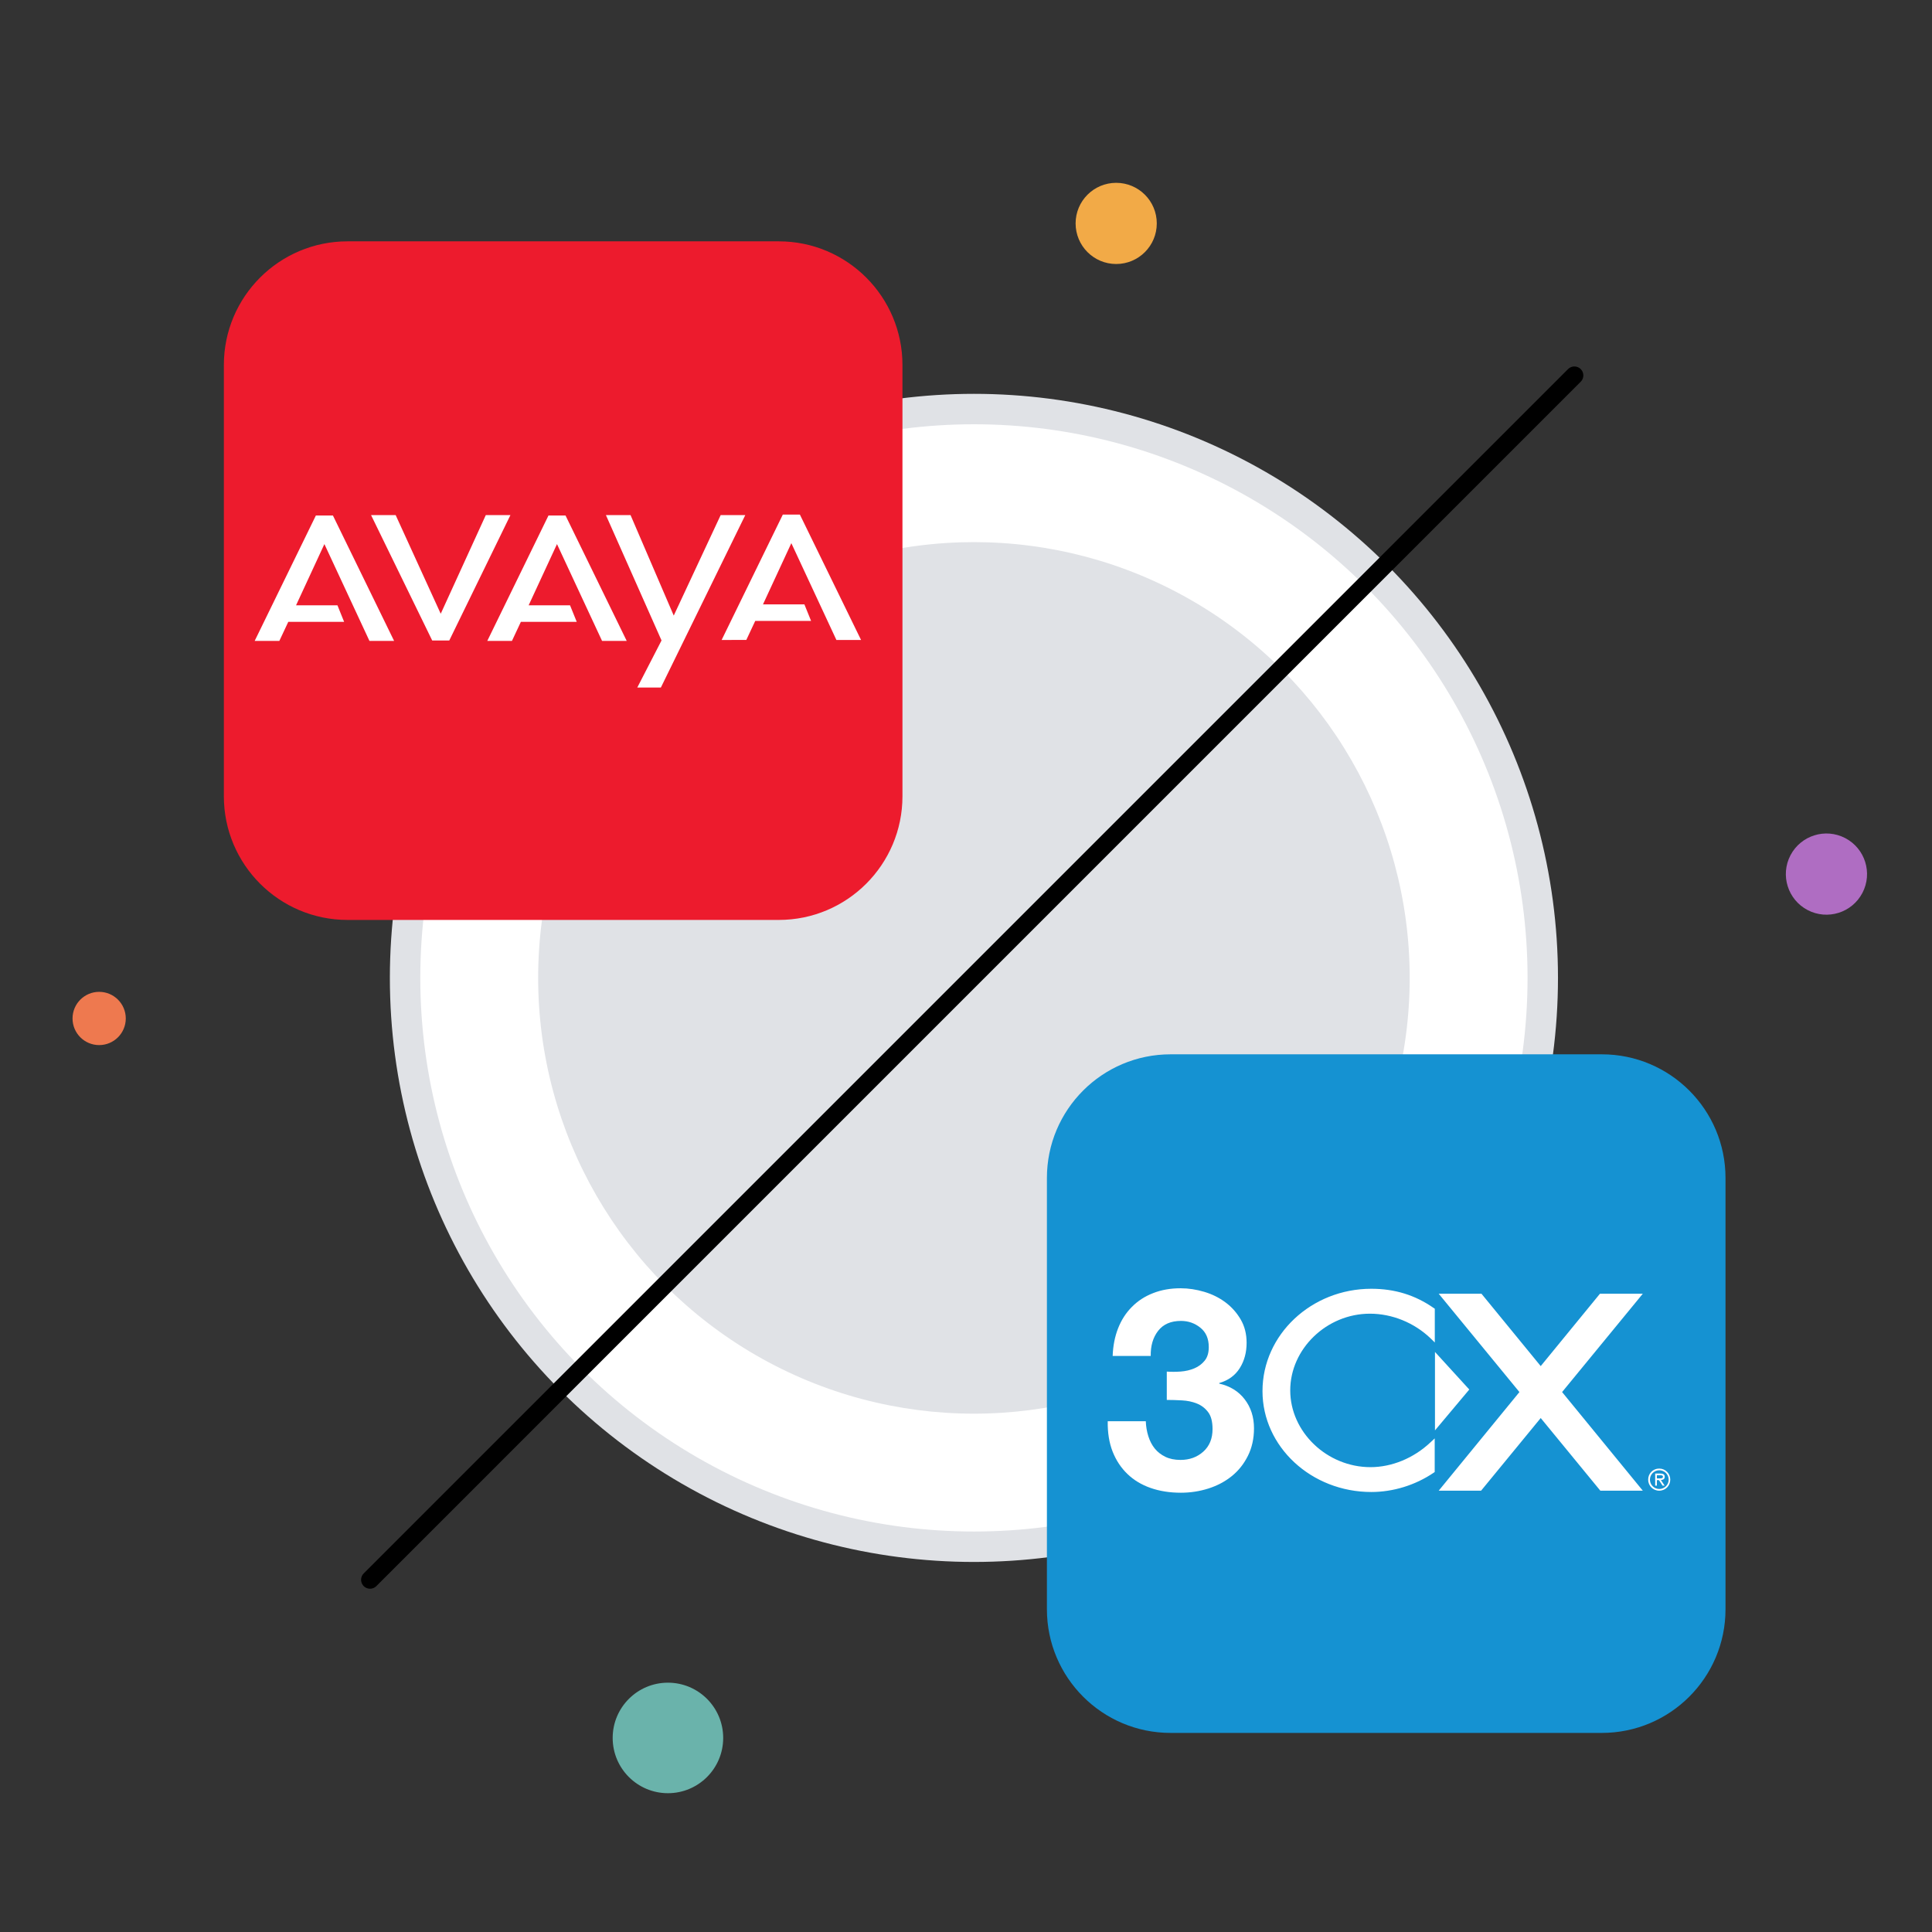 <?xml version="1.0" encoding="utf-8"?>
<!-- Generator: Adobe Illustrator 26.2.1, SVG Export Plug-In . SVG Version: 6.00 Build 0)  -->
<svg version="1.1" id="Layer_1" xmlns="http://www.w3.org/2000/svg" xmlns:xlink="http://www.w3.org/1999/xlink" x="0px" y="0px"
	 viewBox="0 0 1080 1080" style="enable-background:new 0 0 1080 1080;" xml:space="preserve">
<rect x="0" y="0" width="1080" height="1080" fill="#333333" stroke="none"/>
<style type="text/css">
	.st0{fill:#E0E2E6;}
	.st1{fill:#FFFFFF;}
	.st2{fill:none;stroke:#000000;stroke-width:10;stroke-linecap:round;stroke-miterlimit:10;}
	.st3{fill:#F2AA47;}
	.st4{fill:#EE794F;}
	.st5{fill:#AF6DC2;}
	.st6{fill:#6AB3AB;}
	.st7{fill:#ED1B2D;}
	.st8{fill:#1592D2;}
	.st9{fill-rule:evenodd;clip-rule:evenodd;fill:#FFFFFF;}
</style>
<g id="Layer_1_00000183948319403693089510000000889544570132534937_">
</g>
<circle class="st0" cx="544.43" cy="546.65" r="326.49"/>
<circle class="st1" cx="544.43" cy="546.65" r="309.48"/>
<circle class="st0" cx="544.43" cy="546.65" r="243.6"/>
<line class="st2" x1="880.09" y1="209.86" x2="206.85" y2="883.1"/>
<circle class="st3" cx="623.96" cy="124.89" r="22.69"/>
<circle class="st4" cx="55.43" cy="569.33" r="14.88"/>
<ellipse transform="matrix(0.464 -0.886 0.886 0.464 114.125 1166.367)" class="st5" cx="1020.97" cy="488.87" rx="22.69" ry="22.69"/>
<circle class="st6" cx="373.38" cy="971.52" r="30.89"/>
<path class="st7" d="M435.33,514.25H194.28c-38.19,0-69.14-30.96-69.14-69.14V204.05c0-38.19,30.96-69.14,69.14-69.14h241.06
	c38.19,0,69.14,30.96,69.14,69.14V445.1C504.48,483.29,473.52,514.25,435.33,514.25z"/>
<g>
	<path class="st1" d="M818.62,755.98h-32.33l-7.46,14.06c-0.77,1.65-1.67,3.23-2.7,4.73h-0.34c0,0-1.54-2.36-2.7-4.57l-7.46-14.22
		h-32.24l25.39,39.92l-25.39,40.28h31.78l8.57-16.37c0.75-1.45,1.43-2.93,2.03-4.45h0.34c0.59,1.52,1.26,3.01,2.03,4.45l8.72,16.37
		h31.81l-25.3-39.92l25.24-39.92 M675.39,816.41c-8.66,0.21-15.85-6.65-16.06-15.31c0-0.01,0-0.03,0-0.04
		c0.21-6.12,2.74-11.93,7.09-16.24c13.05,5.96,24.99,10.44,24.99,18.12C691.42,811.62,685.28,816.41,675.39,816.41z M676.31,735.97
		c8.78,0,14,4.85,14,12.28c-0.12,5.79-1.73,11.44-4.67,16.43c-11.76-5.04-21.49-9.52-21.49-18.42
		C664.18,740.63,667.93,735.97,676.31,735.97z M709.16,776.28c1.29-1.69,13.05-16.06,13.05-30.43c0-24.81-20.33-38.63-45.17-38.63
		c-31.16,0-44.77,19.04-44.77,38.44c-0.1,9.92,4.34,19.35,12.07,25.58c-4.11,3.07-18.42,15.35-18.42,32.49
		c0,21.28,16.98,41.42,49.46,41.42c33.04,0,49.46-20.33,49.46-40.68C724.85,791.02,718.04,782.45,709.16,776.28z M876.23,816.41
		c-8.66,0.21-15.85-6.65-16.06-15.31c0-0.01,0-0.03,0-0.04c0.21-6.12,2.74-11.93,7.09-16.24c13.05,5.96,25.02,10.44,25.02,18.12
		c0,8.78-6.14,13.63-16.06,13.63L876.23,816.41z M877.18,735.97c8.78,0,14,4.85,14,12.28c-0.12,5.79-1.73,11.44-4.67,16.43
		c-11.76-5.04-21.49-9.52-21.49-18.42c0-5.62,3.75-10.29,12.13-10.29L877.18,735.97L877.18,735.97z M910.03,776.28
		c1.32-1.69,13.05-16.06,13.05-30.43c0-24.81-20.36-38.63-45.17-38.63c-31.16,0-44.8,19.04-44.8,38.44
		c-0.08,9.93,4.38,19.36,12.13,25.58c-4.11,3.07-18.42,15.35-18.42,32.49c0,21.28,16.98,41.42,49.46,41.42
		c33.04,0,49.46-20.33,49.46-40.68c0-13.45-6.79-22.02-15.75-28.19H910.03z"/>
</g>
<path class="st1" d="M841.88,706.45c-31.01,0-57.12,22.67-61.47,53.31v-85.23c0-0.54-0.36-0.91-0.91-0.91
	c-0.18,0-0.54,0.18-0.73,0.36l-36.27,37.36c-7.62-3.26-15.96-4.9-24.12-4.9c-34.27,0-62.02,27.75-62.02,61.84
	s27.75,61.84,62.02,61.84c31.01,0,57.12-22.67,61.47-53.31v85.23c0,0.91,1.09,1.27,1.63,0.73l36.27-37.36
	c7.62,3.26,15.78,4.9,24.12,4.9c34.27,0,62.02-27.75,62.02-61.84C903.89,734.02,876.15,706.45,841.88,706.45z"/>
<g>
	<circle class="st1" cx="741.93" cy="741.7" r="16.64"/>
	<path class="st1" d="M646.47,762.14h-31.46v51.89h14.82v-40.76h12.95c3.07,0,5.56,2.5,5.56,5.56l0,0l0,0v35.25h14.82v-35.25
		C663.21,769.57,655.73,762.14,646.47,762.14z"/>
	<path class="st1" d="M809.58,802.85h-9.72l0,0l0,0c-2.86-0.21-5.15-2.6-5.15-5.56l0,0l0,0v-24.07h14.82v-11.13h-14.82v-18.56
		h-14.82v18.51h-6.5l-8.32,11.13h14.82v24.18c0,9.2,7.44,16.64,16.64,16.64l0,0h12.95v-6.19l0,0L809.58,802.85L809.58,802.85z"/>
	<polygon class="st1" points="769.75,762.14 753.06,762.14 741.98,776.95 730.86,762.14 714.11,762.14 733.61,788.03 714.11,814.03 
		730.86,814.03 741.98,799.16 753.06,814.03 769.75,814.03 750.3,788.03 	"/>
	<polygon class="st1" points="872.54,762.14 859.6,795.15 846.65,762.14 831.78,762.14 852.21,814.03 866.98,814.03 887.36,762.14 	
		"/>
	<g>
		<rect x="813.27" y="762.14" class="st1" width="14.82" height="51.89"/>
		<rect x="813.27" y="743.57" class="st1" width="14.82" height="14.82"/>
	</g>
	<path class="st1" d="M692.8,802.85c-4.68,0-8.63-3.85-10.29-9.26h35.67c0.36-1.77,0.62-3.64,0.62-5.56
		c0-14.35-11.65-25.95-25.95-25.95s-25.95,11.65-25.95,25.95s11.65,25.95,25.95,25.95l0,0h17.57l8.32-11.13H692.8z M692.8,773.26
		c4.68,0,8.63,3.85,10.29,9.25h-20.64C684.17,777.06,688.17,773.26,692.8,773.26z"/>
	<path class="st1" d="M918.09,762.14h-27.04l-4.37,11.13h27.66c3.07,0,5.56,2.5,5.56,5.56l0,0l0,0v3.69h-22.2v0.05
		c-8.27,0.52-14.82,7.33-14.82,15.7s6.55,15.23,14.82,15.7v0.05h37.07v-35.25C934.73,769.57,927.29,762.14,918.09,762.14z
		 M901.4,793.7c0.26-0.05,0.57-0.05,0.78-0.1l0,0h17.73l0,0v9.26l0,0h-6.24h-11.49l0,0c-0.26,0-0.57-0.05-0.78-0.1
		c-2.08-0.42-3.69-2.34-3.69-4.52C897.81,796.04,899.27,794.16,901.4,793.7z"/>
</g>
<path class="st8" d="M895.42,968.71H654.37c-38.19,0-69.14-30.96-69.14-69.14V658.51c0-38.19,30.96-69.14,69.14-69.14h241.06
	c38.19,0,69.14,30.96,69.14,69.14v241.05C964.57,937.75,933.61,968.71,895.42,968.71z"/>
<g>
	<path class="st1" d="M660.04,766.7c2.72-0.21,5.24-0.79,7.6-1.78s4.3-2.46,5.82-4.35c1.52-1.89,2.25-4.4,2.25-7.55
		c0-4.72-1.57-8.33-4.72-10.85c-3.14-2.52-6.76-3.77-10.8-3.77c-5.66,0-9.9,1.83-12.79,5.55c-2.88,3.72-4.24,8.38-4.14,14.04h-21.28
		c0.21-5.66,1.21-10.8,3.04-15.46c1.83-4.66,4.4-8.65,7.7-11.95c3.3-3.35,7.23-5.92,11.84-7.7c4.61-1.83,9.75-2.73,15.41-2.73
		c4.4,0,8.8,0.68,13.21,1.99c4.4,1.31,8.33,3.25,11.84,5.87s6.34,5.82,8.54,9.59c2.2,3.77,3.3,8.12,3.3,13.05
		c0,5.35-1.26,10.06-3.83,14.15s-6.39,6.86-11.48,8.33v0.31c6.03,1.36,10.8,4.3,14.25,8.8c3.46,4.51,5.19,9.9,5.19,16.19
		c0,5.76-1.15,10.9-3.41,15.41s-5.24,8.28-9.01,11.32s-8.12,5.35-13.05,6.92s-10.06,2.36-15.41,2.36c-6.18,0-11.84-0.89-16.93-2.67
		c-5.08-1.78-9.43-4.4-12.94-7.81c-3.56-3.41-6.34-7.6-8.28-12.52c-1.94-4.93-2.83-10.59-2.73-16.98h21.28
		c0.1,2.93,0.58,5.71,1.41,8.38c0.84,2.67,2.04,4.98,3.62,6.92c1.57,1.94,3.56,3.46,5.92,4.61s5.19,1.73,8.44,1.73
		c5.03,0,9.28-1.52,12.73-4.61c3.46-3.09,5.19-7.28,5.19-12.63c0-4.19-0.84-7.39-2.52-9.54c-1.68-2.2-3.77-3.77-6.29-4.77
		s-5.24-1.57-8.23-1.73s-5.82-0.26-8.54-0.26v-15.83C654.75,766.9,657.32,766.9,660.04,766.7 M802.16,755.74v43.86l19.18-22.85
		L802.16,755.74z"/>
	<path class="st1" d="M765.79,734.36c-24.16,0-44.54,19.65-44.54,42.87c0,23.27,20.54,42.92,44.86,42.92
		c11.95,0,24.16-5.03,33.49-13.83l2.41-2.25v18.81l-0.63,0.42c-10.22,6.92-22.59,10.74-34.8,10.74c-33.54,0-60.84-25.31-60.84-56.39
		c0-31.55,27.3-57.22,60.84-57.22c13.1,0,24.47,3.51,34.85,10.74l0.63,0.42v18.87l-2.41-2.36
		C790.53,739.39,778.21,734.36,765.79,734.36 M918.34,833.3l-45.12-55.13l45.12-54.97h-23.95l-33.12,40.46l-33.12-40.46h-23.9
		l45.12,54.97l-45.12,55.13h23.69l33.33-40.61l33.33,40.61L918.34,833.3L918.34,833.3z M921.33,827.12c0,3.41,2.72,6.18,6.18,6.18
		s6.18-2.73,6.18-6.18c0-3.41-2.73-6.18-6.18-6.18C924.05,820.93,921.33,823.66,921.33,827.12 M932.8,827.12
		c0,2.93-2.41,5.24-5.24,5.24s-5.24-2.31-5.24-5.24s2.41-5.24,5.24-5.24S932.8,824.18,932.8,827.12 M928.45,827.33
		c1.21-0.05,2.15-0.52,2.15-1.83c0-1.47-1.21-1.78-2.41-1.78h-2.93v6.76h0.94v-3.09h1.15l2.04,3.09h1.15L928.45,827.33z
		 M926.2,826.38v-1.73h1.78c0.73,0,1.62,0.1,1.62,0.84c0,1.1-1.47,0.94-2.31,0.94h-1.1L926.2,826.38L926.2,826.38z"/>
</g>
<g id="surface1">
	<path class="st9" d="M426.52,337.84h23.14l3.74,9.26h-31.22l-4.99,10.64H403.4l34.2-70.08h9.54l34.19,70.08h-13.78l-25.19-54.11
		L426.52,337.84"/>
	<path class="st9" d="M165.5,338.36h23.13l3.74,9.26h-31.22l-4.99,10.64h-13.79l34.2-70.08h9.54l34.19,70.08h-13.78l-25.18-54.11
		L165.5,338.36"/>
	<path class="st9" d="M295.52,338.36h23.13l3.75,9.26h-31.23l-4.98,10.64H272.4l34.2-70.08h9.54l34.19,70.08h-13.78l-25.19-54.11
		L295.52,338.36"/>
	<path class="st9" d="M207.43,287.95l34.17,70.08h9.55l34.18-70.08h-13.77l-25.19,55.14l-25.19-55.14H207.43"/>
	<path class="st9" d="M369.43,384.34l47.19-96.4h-13.76l-26.23,56.18l-24.15-56.18h-13.77l31.09,70.08l-13.55,26.31h13.18"/>
</g>
</svg>
